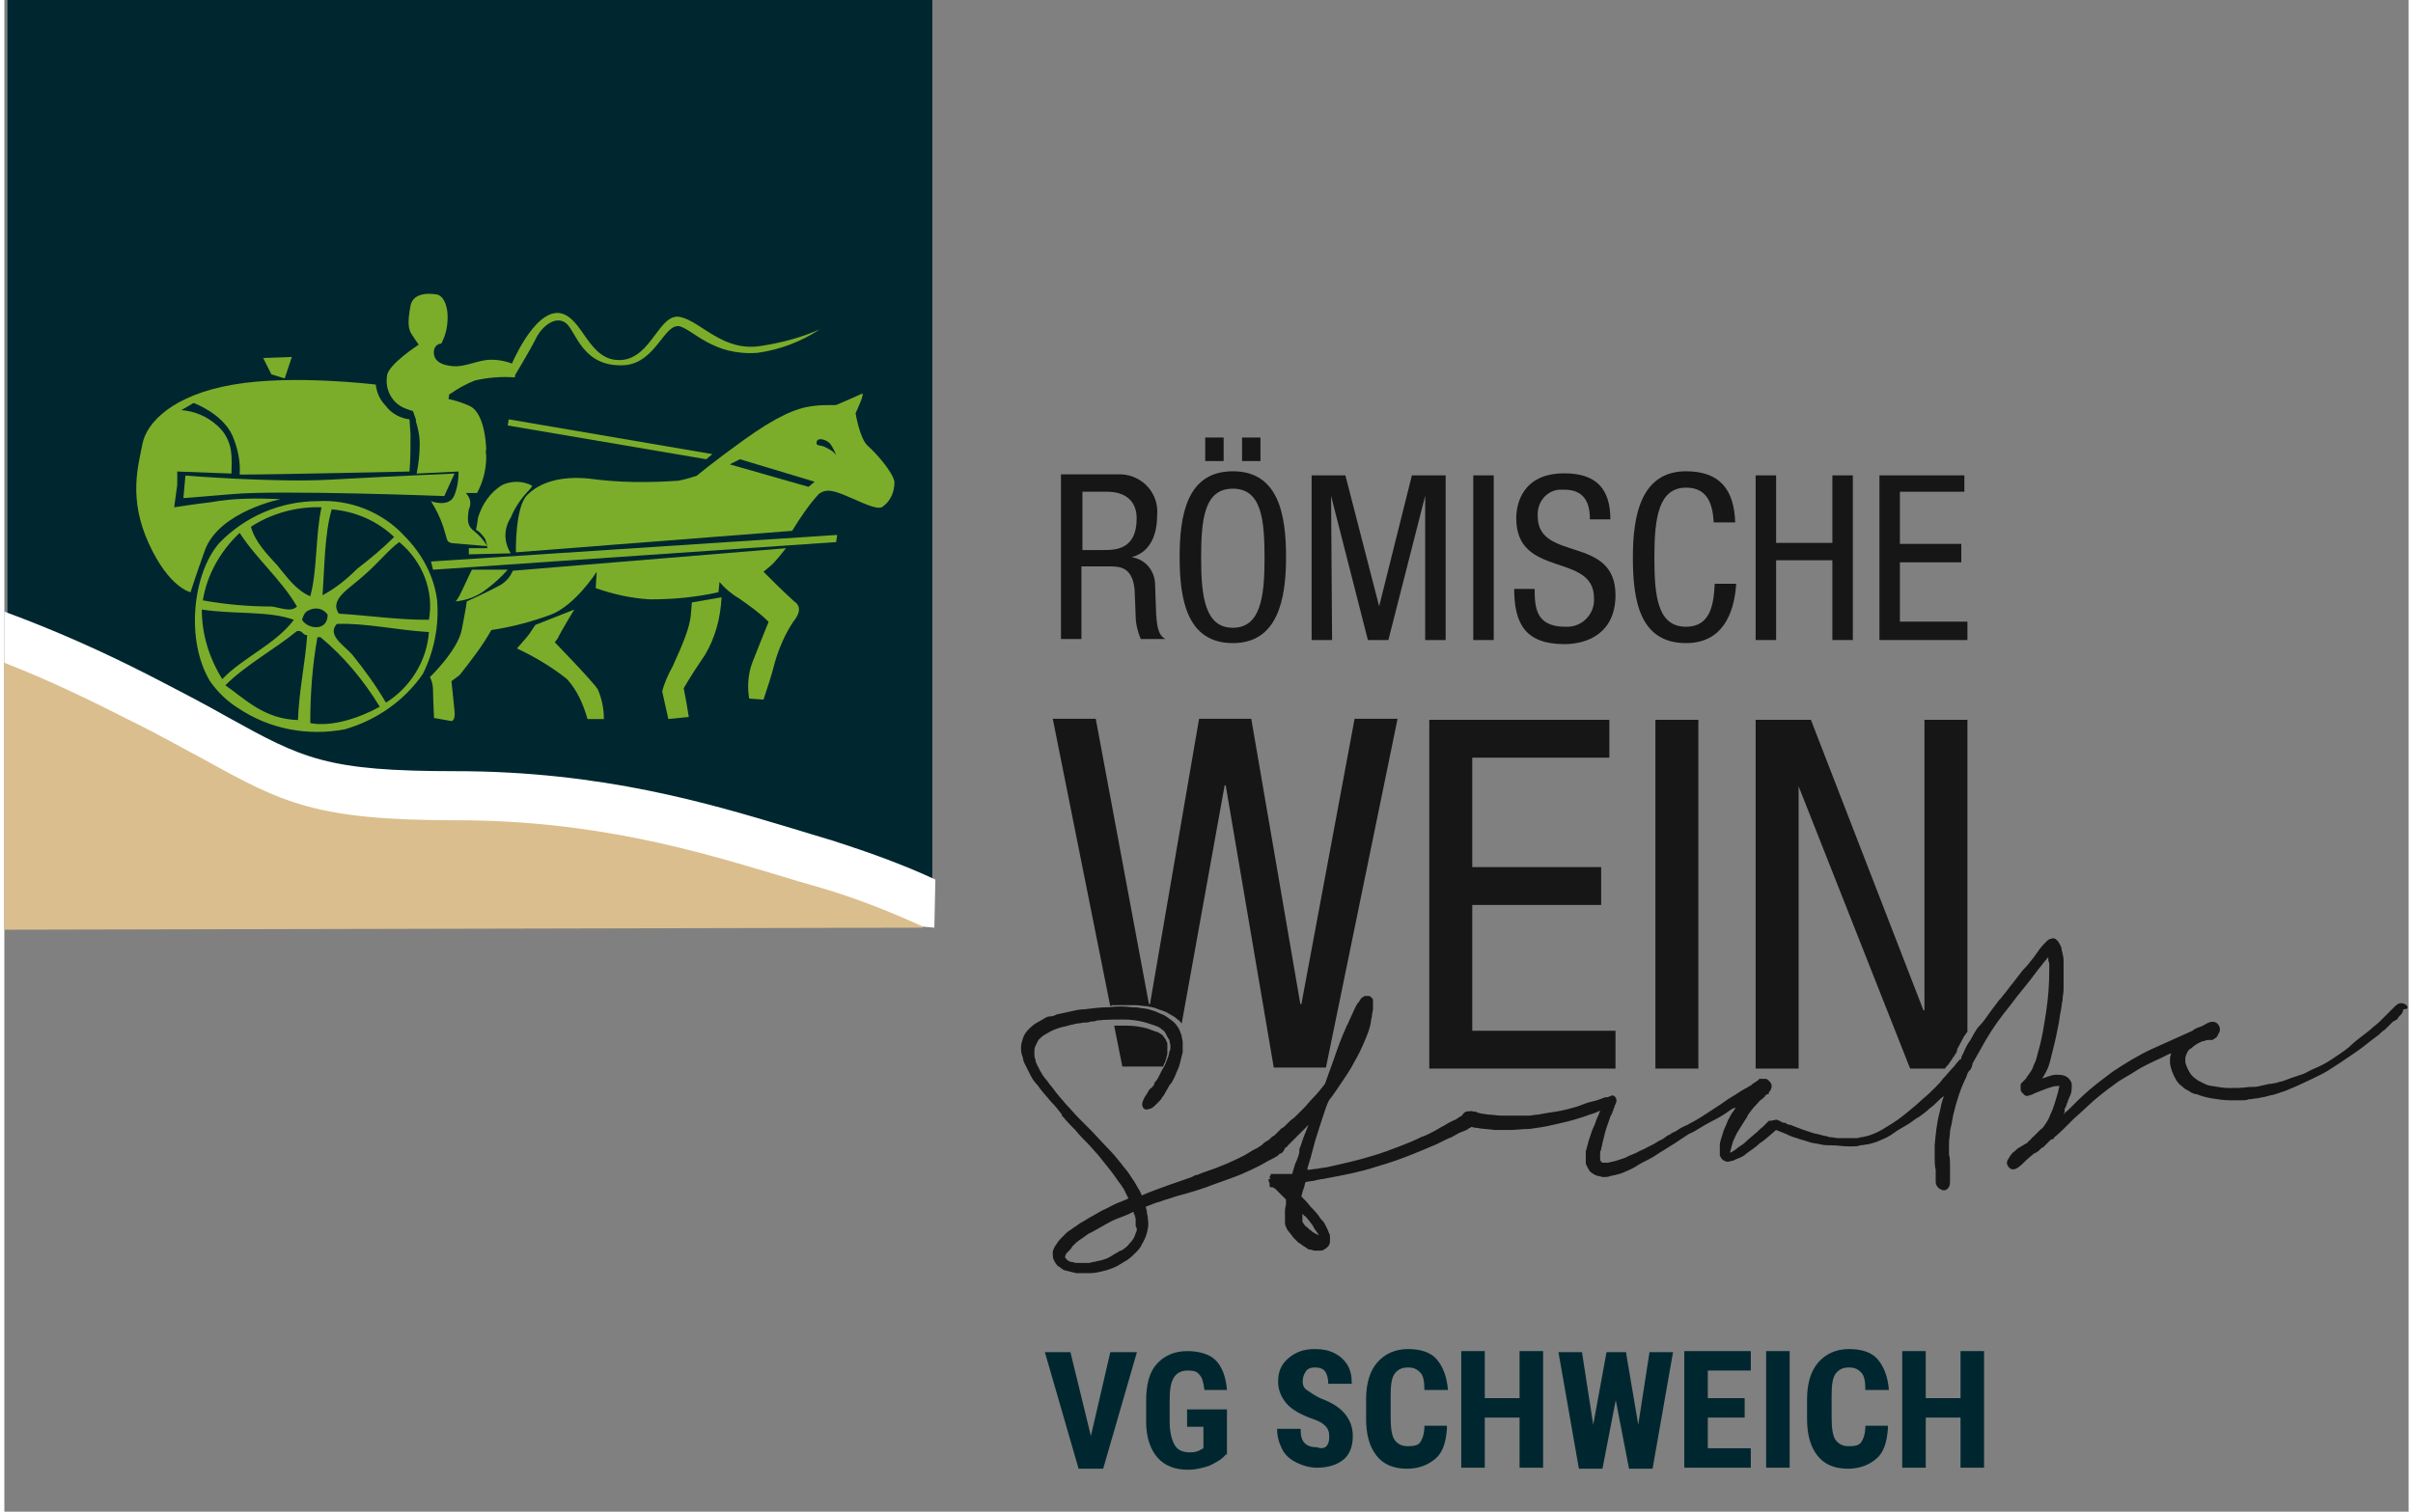 <?xml version="1.0" encoding="utf-8" standalone="no"?><!-- Generator: Adobe Illustrator 26.2.1, SVG Export Plug-In . SVG Version: 6.00 Build 0)  --><svg xmlns="http://www.w3.org/2000/svg" xmlns:xlink="http://www.w3.org/1999/xlink" height="94" id="Ebene_1" style="enable-background:new 0 0 235 147.8;" version="1.1" viewBox="0 0 235 147.8" width="150" x="0px" xml:space="preserve" y="0px">
<rect x="0" y="0" width="235" height="147.8" fill="#808080" stroke="none"/>
<style type="text/css">
	.st0{fill:#00272F;}
	.st1{fill:#DABE8D;}
	.st2{fill:#FFFFFF;}
	.st3{fill:none;}
	.st4{fill:#151615;}
	.st5{fill-rule:evenodd;clip-rule:evenodd;fill:#7CAD2A;}
	.st6{enable-background:new    ;}
</style>
<g>
	<path class="st0" d="M0.3,0v60l32.7,17.2L43.7,77l40.9,9h6.1V0H0.3z" id="Pfad_2017"/>
	<path class="st1" d="M0,90.9V64.6c0,0,12.5,3.6,16.7,5.9c4.2,2.3,12.5,6.3,17.6,6.9s25.9,2.7,29.4,3.1   c3.5,0.4,21.7,6.5,23.1,7.1s3,3.1,3,3.1L0,90.9z" id="Pfad_2018"/>
	<path class="st2" d="M90.9,90.7l0.1-4.7c-3.2-1.5-6.6-2.7-10-3.8c-1.3-0.4-2.7-0.8-4.3-1.3   c-7.7-2.3-18.2-5.5-32.6-5.5c-12.6,0-14.9-1.2-22.3-5.3c-2.1-1.2-4.6-2.5-7.7-4.1C9.6,63.7,4.9,61.6,0,59.8l0,5   c4.1,1.6,8.1,3.5,12,5.5c3.1,1.5,5.5,2.9,7.6,4c7.6,4.2,10.8,5.9,24.6,5.9c13.7,0,23.8,3.1,31.2,5.3c1.6,0.5,3,0.9,4.4,1.3   c3.4,1,6.7,2.3,10,3.8L90.9,90.7z" id="Pfad_2019"/>
	<rect class="st3" height="90.4" id="Rechteck_107" width="90.4" x="0.3"/>
	<g id="Gruppe_1" transform="translate(-229.425 -13.522)">
		<path class="st4" d="M334.8,68.9h2.7c1,0,2.2,0.1,2.4,2.3l0.1,2.5c0,0.8,0.2,1.6,0.5,2.3h2.4    c-0.5-0.3-0.8-0.7-0.9-2.5l-0.1-2.8c0-1.3-0.9-2.5-2.3-2.7v0c1.9-0.5,2.5-2.3,2.5-4.1c0.2-2.1-1.4-3.9-3.5-4c-0.2,0-0.4,0-0.7,0    h-5.2v16.1h2V68.9z M334.8,61.6h2.4c1.9,0,2.9,1,2.9,2.6c0,3.1-2.1,3.1-3.3,3.1h-2V61.6z" id="Pfad_2020"/>
		<rect class="st4" height="2.3" id="Rechteck_108" width="1.8" x="346.8" y="56.3"/>
		<rect class="st4" height="2.3" id="Rechteck_109" width="1.8" x="350.4" y="56.3"/>
		<path class="st4" d="M349.5,76.4c4.4,0,5.2-4.3,5.2-8.4s-0.7-8.4-5.2-8.4s-5.2,4.3-5.2,8.4    C344.3,72.1,345,76.4,349.5,76.4 M349.5,61.3c2.8,0,3.1,3,3.1,6.8s-0.4,6.8-3.1,6.8s-3.1-3-3.1-6.8    C346.4,64.3,346.7,61.3,349.5,61.3" id="Pfad_2021"/>
		<path class="st4" d="M359.1,62L359.1,62l3.6,14.1h2l3.6-14.1h0v14.1h2V60H367l-3.2,12.8h0L360.5,60h-3.3v16.1h2    L359.1,62z" id="Pfad_2022"/>
		<rect class="st4" height="16.1" id="Rechteck_110" width="2" x="373" y="60"/>
		<path class="st4" d="M382,74.8c-2.9,0-3-1.9-3-3.7h-2c0,3.4,1.1,5.4,4.9,5.4c2.3,0,5-1.1,5-4.8    c0-5.9-7.6-3.2-7.6-7.7c-0.1-1.3,0.8-2.5,2.1-2.6c0.2,0,0.4,0,0.5,0c1.9,0,2.5,1.2,2.5,2.9h2c0-3-1.4-4.5-4.5-4.5    c-4.1,0-4.7,3-4.7,4.4c0,5.9,7.6,3.3,7.6,7.8c0.1,1.5-1.1,2.8-2.6,2.8C382.1,74.8,382,74.8,382,74.8" id="Pfad_2023"/>
		<path class="st4" d="M393.8,76.4c3.5,0,4.7-2.8,4.9-5.8h-2.1c-0.1,2-0.4,4.2-2.8,4.2c-2.8,0-3.1-3-3.1-6.8    s0.4-6.8,3.1-6.8c2.1,0,2.6,1.6,2.7,3.4h2.1c-0.1-3.2-1.5-5-4.8-5c-4.4,0-5.2,4.3-5.2,8.4S389.2,76.4,393.8,76.4" id="Pfad_2024"/>
		<path class="st4" d="M402.6,68.3h5.5v7.8h2V60h-2v6.6h-5.5V60h-2v16.1h2V68.3z" id="Pfad_2025"/>
		<path class="st4" d="M421.3,74.3h-6.6v-5.8h6v-1.8h-6v-5.1h6.3V60h-8.3v16.1h8.6V74.3z" id="Pfad_2026"/>
		<rect class="st4" height="34.1" id="Rechteck_111" width="4.2" x="390.8" y="83.9"/>
		<path class="st4" d="M404.7,90.4h0.1l10.9,27.6h3.4c0.1-0.2,0.3-0.3,0.4-0.5c0.2-0.3,0.3-0.4,0.4-0.6l0.1-0.1    c0-0.1,0.1-0.1,0.1-0.2l0,0c0.1-0.1,0.2-0.3,0.2-0.5c0.2-0.4,0.5-0.9,0.7-1.3c0.1-0.1,0.2-0.3,0.3-0.4V83.9h-4.2v28.4h-0.1    L406,83.9h-5.4V118h4.2V90.4z" id="Pfad_2027"/>
		<path class="st4" d="M342.8,117.5c0.1-0.1,0.1-0.3,0.2-0.5c0-0.2,0.1-0.3,0.1-0.5c0-0.1,0-0.3,0-0.5    c0-0.2,0-0.3,0-0.5c-0.1-0.1-0.1-0.3-0.2-0.4c-0.1-0.1-0.2-0.3-0.3-0.4c-0.2-0.1-0.4-0.3-0.6-0.3c-0.3-0.1-0.5-0.2-0.8-0.3    c-0.7-0.2-1.4-0.3-2.1-0.3c-0.4,0-0.8,0-1.2,0l0.8,4h4C342.7,117.8,342.7,117.7,342.8,117.5" id="Pfad_2028"/>
		<path class="st4" d="M386.3,87.6v-3.7h-17.6V118h18.2v-3.7h-14V102h12.6v-3.7h-12.6V87.6H386.3z" id="Pfad_2029"/>
		<path class="st4" d="M337.7,111.8c0.8,0,1.5,0,2.3,0c0.4,0,0.7,0.1,1.1,0.1c0.4,0.1,0.7,0.1,1.1,0.3    c0.3,0.1,0.7,0.2,1,0.4c0.3,0.2,0.6,0.3,0.9,0.6c0.2,0.1,0.3,0.3,0.4,0.4l4.2-23.3h0.1l4.7,27.6h5.1l7-34.1h-4.2l-5.2,27.9h-0.1    l-4.8-27.9h-5.1l-4.8,27.9h-0.1l-5.2-27.9h-4.2l5.6,28C337.5,111.9,337.6,111.9,337.7,111.8" id="Pfad_2030"/>
		<path class="st4" d="M464.2,111.8c-0.1-0.1-0.3-0.2-0.5-0.2h0c-0.2,0-0.4,0.1-0.6,0.3c-0.1,0.1-0.2,0.2-0.4,0.4    c-0.2,0.2-0.5,0.5-0.9,0.9c-0.2,0.2-0.5,0.5-0.8,0.7c-0.3,0.3-0.7,0.6-1.1,0.9c-0.4,0.3-0.9,0.7-1.3,1.1c-0.5,0.4-1.1,0.8-1.7,1.2    s-1.2,0.7-1.7,0.9c-0.5,0.2-0.9,0.5-1.3,0.6c0,0,0,0,0,0c-0.3,0.1-0.6,0.2-0.9,0.3c-0.3,0.1-0.5,0.2-0.8,0.3    c-0.3,0.1-0.5,0.1-0.7,0.2c-0.2,0-0.4,0.1-0.7,0.1l-0.9,0.2c-0.3,0.1-0.7,0.1-1.1,0.1c-0.6,0.1-1.3,0.1-1.9,0.1    c-0.6,0-1.1-0.1-1.7-0.2c-0.2,0-0.5-0.1-0.7-0.2c-0.2-0.1-0.4-0.2-0.6-0.3c-0.3-0.2-0.6-0.4-0.8-0.7c-0.2-0.3-0.4-0.7-0.5-1.1    c0-0.1,0-0.3,0-0.4c0-0.2,0.1-0.4,0.2-0.6c0.1-0.2,0.2-0.3,0.4-0.4c0.2-0.2,0.5-0.4,0.7-0.5c0.2-0.1,0.4-0.2,0.5-0.2    c0,0,0.1,0,0.1,0c0.1-0.1,0.3-0.1,0.4-0.1c0.1,0,0.2,0,0.2,0l0.1,0c0.1,0,0.1,0,0.2-0.1l0,0c0.2-0.1,0.3-0.2,0.4-0.4    c0-0.1,0.1-0.2,0.1-0.2l0,0c0.2-0.4,0-0.8-0.3-1c-0.2-0.1-0.5-0.1-0.7,0c-0.3,0.1-0.5,0.3-0.8,0.4s-0.6,0.2-0.8,0.4    c-1.3,0.6-2.7,1.2-4,1.8c-1.3,0.6-2.6,1.4-3.8,2.2c-0.8,0.6-1.6,1.2-2.3,1.8c-0.7,0.6-1.4,1.3-2.1,2c-0.1,0.1-0.3,0.2-0.4,0.4    c0-0.1,0.1-0.2,0.1-0.3l0-0.1c0,0,0,0,0-0.1c0-0.1,0-0.1,0.1-0.2l0.1-0.3c0-0.1,0.1-0.2,0.1-0.2c0,0,0,0,0-0.1    c0.1-0.2,0.2-0.5,0.3-0.7c0.1-0.3,0.1-0.6,0.1-0.9c0-0.2-0.1-0.4-0.2-0.5c-0.1-0.2-0.3-0.3-0.5-0.4c-0.3-0.1-0.6-0.1-0.8-0.1    c-0.3,0-0.6,0.1-0.9,0.2c-0.2,0.1-0.4,0.1-0.5,0.2c0.1-0.2,0.3-0.5,0.4-0.7c0.2-0.4,0.3-0.7,0.4-1.1c0.1-0.4,0.2-0.8,0.3-1.2    c0.1-0.4,0.2-0.8,0.3-1.3l0.2-1c0.1-0.4,0.1-0.8,0.2-1.2c0.1-0.4,0.1-0.8,0.2-1.2c0-0.4,0.1-0.7,0.1-1l0-0.6c0-0.2,0-0.4,0-0.5    c0-0.3,0-0.5,0-0.8c0-0.3,0-0.5,0-0.8c0-0.3,0-0.5-0.1-0.8c0-0.2-0.1-0.3-0.1-0.5c0-0.2-0.1-0.3-0.2-0.5c-0.1-0.2-0.2-0.3-0.3-0.4    c-0.1-0.1-0.3-0.2-0.5-0.1c-0.1,0-0.3,0.1-0.4,0.2c-0.1,0.1-0.2,0.2-0.3,0.3c-0.4,0.4-0.7,0.9-1,1.3c-0.3,0.4-0.7,0.9-1.1,1.3    l-0.7,0.9c-0.2,0.3-0.5,0.6-0.7,0.9c-0.2,0.3-0.5,0.6-0.7,0.9c0,0-0.1,0.1-0.1,0.1l-0.1,0.1c-0.3,0.4-0.6,0.8-0.9,1.2    c-0.3,0.4-0.6,0.9-1,1.3s-0.6,0.9-0.9,1.4c-0.3,0.4-0.5,0.8-0.7,1.3c-0.1,0.2-0.2,0.3-0.2,0.5c0,0,0,0.1-0.1,0.1v0    c-0.1,0-0.1,0.1-0.2,0.2l-0.1,0.1c-0.1,0.1-0.2,0.3-0.5,0.6s-0.5,0.6-0.9,1c-0.2,0.3-0.5,0.6-0.8,0.9c-0.3,0.3-0.7,0.7-1.2,1.1    c-0.4,0.4-0.9,0.8-1.5,1.3c-0.6,0.5-1.3,1-2,1.4c-0.6,0.4-1.2,0.7-1.9,0.9c-0.2,0-0.3,0.1-0.5,0.1c-0.2,0-0.3,0.1-0.5,0.1l-0.3,0    c-0.1,0-0.2,0-0.3,0c-0.4,0-0.8,0-1.2,0c-0.3,0-0.6-0.1-0.9-0.1l-0.3-0.1c-0.2,0-0.4-0.1-0.5-0.1c-0.2-0.1-0.5-0.1-0.8-0.2    s-0.6-0.2-0.9-0.3c-0.3-0.1-0.8-0.3-1.3-0.5c0,0,0,0-0.1,0c-0.1,0-0.2-0.1-0.3-0.1c0,0,0,0,0,0c0-0.1-0.1-0.1-0.2-0.1l-0.1,0    c-0.1,0-0.1-0.1-0.2-0.1c-0.1,0-0.1-0.1-0.2-0.1l-0.2-0.1c0,0-0.1,0-0.1,0l-0.5,0.1l-0.1,0c0,0,0,0-0.1,0l0,0c0,0,0,0,0,0    l-0.2,0.2c-0.1,0.1-0.1,0.1-0.2,0.2c-0.1,0.1-0.1,0.1-0.2,0.2c0,0,0,0,0,0c-0.3,0.2-0.5,0.5-0.8,0.7c-0.2,0.2-0.5,0.4-0.8,0.7    s-0.5,0.4-0.8,0.6c-0.2,0.2-0.4,0.3-0.7,0.5c0,0-0.1,0-0.1,0c0.1-0.4,0.2-0.8,0.3-1.1c0.2-0.4,0.3-0.7,0.5-1    c0.2-0.3,0.3-0.5,0.5-0.8s0.3-0.5,0.4-0.6l0-0.1c0.3-0.4,0.5-0.7,0.8-1s0.4-0.5,0.6-0.6c0.1-0.1,0.3-0.2,0.3-0.3l0.1-0.1    c0.1-0.1,0.1-0.1,0.2-0.1c0,0,0.1,0,0.1-0.1c0,0,0,0,0-0.1l0,0c0,0,0,0,0,0c0,0,0,0,0,0c0.1-0.1,0.2-0.2,0.2-0.3    c0.1-0.2,0.1-0.5-0.1-0.7c0,0,0,0,0,0c0,0-0.1-0.1-0.1-0.1l0,0c0,0,0,0,0,0c0,0-0.1-0.1-0.1-0.1c-0.1-0.1-0.2-0.1-0.4-0.1    c0,0-0.1,0-0.1,0c-0.1,0-0.1,0-0.1,0c0,0-0.1,0-0.1,0c0,0-0.1,0-0.1,0l0,0c0,0-0.1,0-0.1,0.1l0,0l-0.3,0.2    c-0.1,0.1-0.2,0.1-0.3,0.2s-0.2,0.2-0.3,0.2l0,0c-0.1,0.1-0.3,0.2-0.5,0.3s-0.5,0.3-0.8,0.5s-0.7,0.4-1.1,0.7    c-0.4,0.3-0.9,0.6-1.5,1s-1.2,0.8-2,1.2c-0.1,0.1-0.2,0.1-0.4,0.2l-0.4,0.2c-0.3,0.2-0.6,0.4-0.9,0.5l-0.1,0.1    c-0.3,0.1-0.5,0.3-0.8,0.5c-0.1,0-0.1,0.1-0.2,0.1s-0.2,0.1-0.2,0.1c-0.2,0.1-0.3,0.2-0.5,0.3s-0.4,0.2-0.6,0.3    c-0.3,0.2-0.7,0.3-1,0.5c-0.4,0.2-0.8,0.3-1.1,0.5c-0.3,0.1-0.6,0.2-0.9,0.3c-0.3,0.1-0.5,0.1-0.8,0.2c-0.1,0-0.3,0-0.5,0    c-0.1,0-0.1,0-0.2-0.1c-0.1-0.1-0.1-0.2-0.1-0.3c0-0.1,0-0.1,0-0.2c0-0.1,0-0.2,0-0.2c0-0.2,0-0.3,0.1-0.5c0-0.2,0.1-0.3,0.1-0.5    c0.1-0.4,0.2-0.8,0.3-1.2c0.1-0.4,0.3-0.9,0.5-1.5l0,0c0-0.1,0.1-0.1,0.1-0.2s0.1-0.1,0.1-0.2c0,0,0,0,0,0c0-0.1,0.1-0.2,0.1-0.3    c0-0.1,0.1-0.2,0.1-0.2l0-0.1c0.1-0.2,0.2-0.4,0.2-0.6c0-0.2-0.1-0.3-0.2-0.4c-0.1-0.1-0.3-0.1-0.4,0c-0.1,0-0.2,0.1-0.3,0.1    c0,0,0,0-0.1,0c0,0-0.1,0-0.1,0l0,0c-0.3,0.1-0.7,0.3-1.2,0.4s-1,0.3-1.5,0.5c-0.7,0.2-1.4,0.4-2.1,0.5c-0.7,0.1-1.2,0.2-1.8,0.3    c-0.3,0-0.6,0.1-0.9,0.1c-0.3,0-0.5,0-0.8,0c-0.7,0-1.3,0-1.8,0c-0.5,0-0.9-0.1-1.2-0.1s-0.6-0.1-0.8-0.1l-0.4-0.1    c-0.1-0.1-0.2-0.1-0.3-0.1l0,0c0,0-0.1,0-0.1,0l0,0c-0.2-0.1-0.5,0-0.7,0c-0.2,0.1-0.3,0.2-0.4,0.4c-0.1,0-0.1,0.1-0.2,0.1    l-0.3,0.2c-0.1,0.1-0.2,0.1-0.4,0.2l-0.4,0.2c-0.2,0.1-0.3,0.2-0.5,0.3c-0.2,0.1-0.4,0.2-0.7,0.4c-0.4,0.2-0.9,0.5-1.5,0.7    c-0.6,0.3-1.3,0.6-2.1,0.9c-0.8,0.3-1.8,0.7-2.9,1c-1.3,0.4-2.7,0.7-4,1c-0.4,0.1-0.8,0.1-1.2,0.2c-0.3,0-0.6,0.1-0.9,0.1l0,0    c0,0,0,0,0-0.1c0,0,0-0.1,0-0.1c0.2-0.6,0.4-1.3,0.6-2.1s0.5-1.6,0.8-2.6c0,0,0,0,0,0c0.1-0.3,0.2-0.6,0.3-0.9    c0.1-0.3,0.2-0.6,0.4-1c0.4-0.5,0.8-1.1,1.2-1.7c0.4-0.6,0.9-1.3,1.3-2.1c0.3-0.5,0.6-1.1,0.9-1.8c0.3-0.7,0.6-1.4,0.7-2.1    c0-0.2,0.1-0.4,0.1-0.6c0-0.2,0.1-0.4,0.1-0.7c0,0,0-0.1,0-0.2s0-0.1,0-0.2c0,0,0-0.1,0-0.1c0,0,0-0.1,0-0.1c0,0,0,0,0-0.1    c0,0,0,0,0-0.1c0-0.1-0.1-0.2-0.1-0.2c-0.1-0.1-0.2-0.2-0.3-0.2c0,0-0.1,0-0.1,0l0,0c-0.1,0-0.1,0-0.2,0l-0.1,0c0,0,0,0,0,0    c-0.1,0-0.1,0.1-0.2,0.1l0,0c0,0,0,0,0,0l-0.1,0.1c0,0-0.1,0-0.1,0.1l-0.2,0.3c0,0.1-0.1,0.1-0.1,0.1c0,0,0,0,0,0    c-0.2,0.3-0.3,0.6-0.5,1c-0.2,0.4-0.3,0.7-0.5,1.1c0,0,0,0.1-0.1,0.1c0,0,0,0,0,0.1c0,0,0,0,0,0c-0.5,1.1-0.9,2.2-1.2,3.1    l-0.9,2.5c-0.4,0.5-0.7,0.9-1.1,1.3s-0.6,0.7-0.9,1c-0.4,0.4-0.7,0.7-1,1c-0.3,0.2-0.5,0.4-0.7,0.6c0,0,0,0,0,0c0,0,0,0-0.1,0.1    l-0.1,0.1c-0.1,0.1-0.2,0.2-0.3,0.2c-0.1,0.1-0.2,0.2-0.3,0.3c0,0,0,0,0,0c-0.1,0.1-0.3,0.3-0.4,0.4c-0.1,0.1-0.2,0.1-0.3,0.2    c-0.2,0.2-0.3,0.3-0.5,0.4s-0.3,0.2-0.5,0.4c-0.2,0.1-0.4,0.3-0.7,0.4c-0.3,0.2-0.7,0.4-1,0.6c-0.4,0.2-1,0.5-1.7,0.8    c-0.7,0.3-1.5,0.6-2.4,0.9c-0.2,0.1-0.3,0.1-0.5,0.2c-0.2,0-0.3,0.1-0.5,0.2c-0.6,0.2-1.4,0.5-2.3,0.8c-0.8,0.3-1.7,0.6-2.6,1    c-0.1-0.2-0.2-0.5-0.3-0.6c-0.1-0.2-0.3-0.5-0.4-0.7c-0.2-0.3-0.4-0.6-0.6-0.9c-0.2-0.3-0.5-0.6-0.7-0.9c-0.4-0.5-0.9-1.1-1.4-1.6    s-1.1-1.2-1.8-1.9c-0.2-0.2-0.4-0.4-0.7-0.7c0,0-0.1-0.1-0.2-0.2l-0.1-0.1c-0.4-0.4-0.8-0.9-1.2-1.3c-0.4-0.5-0.9-1-1.3-1.6    c-0.3-0.3-0.5-0.7-0.8-1c-0.3-0.4-0.5-0.8-0.7-1.2c0,0,0,0,0,0c-0.1-0.2-0.2-0.4-0.2-0.6c-0.1-0.2-0.1-0.4-0.1-0.7    c0-0.2,0-0.4,0.1-0.6c0.1-0.2,0.2-0.4,0.3-0.6c0.2-0.2,0.4-0.4,0.6-0.5c0.2-0.1,0.5-0.3,0.7-0.4c0.2-0.1,0.5-0.2,0.8-0.3    c0.3-0.1,0.5-0.1,0.8-0.2s0.5-0.1,0.8-0.2c0.3,0,0.6-0.1,0.8-0.1c0.2,0,0.4,0,0.6-0.1c0.2,0,0.4,0,0.6-0.1    c0.9-0.1,1.8-0.1,2.6-0.1c0.7,0,1.5,0.1,2.2,0.3c0.3,0.1,0.6,0.2,0.9,0.3c0.3,0.1,0.5,0.2,0.7,0.4c0.2,0.1,0.3,0.3,0.4,0.5    c0.1,0.2,0.2,0.4,0.3,0.5c0,0.2,0.1,0.4,0.1,0.6c0,0.2,0,0.4-0.1,0.5c0,0.2-0.1,0.4-0.1,0.5c-0.1,0.2-0.1,0.3-0.2,0.5    c-0.1,0.3-0.2,0.5-0.4,0.8c-0.1,0.2-0.2,0.4-0.3,0.6c0,0,0,0,0,0c-0.1,0.2-0.2,0.4-0.3,0.5s-0.2,0.2-0.2,0.4l-0.1,0.1    c-0.1,0.1-0.1,0.2-0.2,0.2c-0.1,0.1-0.1,0.1-0.2,0.2l-0.1,0.2c0,0,0,0,0,0c-0.2,0.3-0.4,0.6-0.5,0.9c-0.1,0.2-0.1,0.5,0.1,0.7    c0.1,0.1,0.2,0.1,0.3,0.1h0c0.1,0,0.3-0.1,0.4-0.1c0.2-0.1,0.3-0.2,0.4-0.3c0.1-0.1,0.3-0.3,0.4-0.4c0,0,0,0,0,0    c0.1-0.1,0.2-0.2,0.3-0.4c0.2-0.2,0.3-0.5,0.5-0.8c0.1-0.2,0.2-0.4,0.4-0.6c0.1-0.2,0.3-0.5,0.4-0.8c0.1-0.3,0.3-0.6,0.4-1    c0.1-0.4,0.2-0.8,0.3-1.2c0-0.2,0-0.3,0-0.5c0-0.2,0-0.4,0-0.5c0-0.2-0.1-0.4-0.1-0.6c-0.1-0.3-0.2-0.6-0.4-0.9    c-0.2-0.3-0.4-0.5-0.7-0.7c-0.3-0.2-0.5-0.4-0.8-0.5c-0.3-0.1-0.6-0.3-1-0.4c-0.3-0.1-0.7-0.2-1-0.2c-0.4-0.1-0.7-0.1-1-0.1    c-0.7-0.1-1.5-0.1-2.2,0c-0.8,0-1.6,0.1-2.4,0.2c-0.4,0-0.9,0.1-1.3,0.2c-0.5,0.1-0.9,0.2-1.4,0.3c-0.2,0.1-0.4,0.2-0.7,0.2    s-0.5,0.2-0.7,0.3c-0.2,0.1-0.5,0.3-0.7,0.4c-0.3,0.2-0.5,0.4-0.7,0.6c-0.2,0.2-0.4,0.5-0.5,0.8c-0.1,0.3-0.2,0.6-0.2,0.9    c0,0.3,0,0.5,0.1,0.8c0.1,0.2,0.1,0.5,0.2,0.7c0.2,0.4,0.4,0.8,0.6,1.2c0.2,0.4,0.4,0.7,0.7,1c0.4,0.6,0.9,1.1,1.3,1.6    c0.4,0.4,0.8,0.9,1.1,1.3c0,0,0,0,0,0.1c0,0,0,0.1,0.1,0.1c0.4,0.5,0.8,0.9,1.2,1.3c0.4,0.5,0.8,0.9,1.2,1.3    c0.4,0.4,0.7,0.8,1,1.1c0.4,0.5,0.8,1,1.2,1.5c0.4,0.5,0.7,1,1.1,1.5c0.1,0.2,0.3,0.4,0.4,0.7c0.1,0.2,0.2,0.4,0.3,0.6l-0.7,0.3    c-0.6,0.2-1.1,0.5-1.5,0.7c-0.5,0.2-0.9,0.5-1.3,0.7c0,0,0,0,0,0c-0.4,0.2-0.8,0.5-1.2,0.7c-0.4,0.3-0.9,0.6-1.3,0.9    c-0.2,0.2-0.4,0.4-0.6,0.6c-0.2,0.2-0.4,0.5-0.6,0.8c-0.1,0.2-0.2,0.4-0.2,0.6c0,0.2,0,0.5,0.1,0.7c0.1,0.2,0.2,0.4,0.4,0.6    c0.2,0.1,0.4,0.3,0.6,0.4c0.4,0.1,0.8,0.2,1.2,0.3c0.2,0,0.4,0,0.6,0c0.2,0,0.5,0,0.7,0c0.5,0,0.9-0.1,1.3-0.2    c0.5-0.1,1-0.3,1.4-0.5c0.3-0.2,0.7-0.4,1-0.6c0.3-0.2,0.6-0.5,0.8-0.7c0.2-0.2,0.5-0.5,0.6-0.8c0.2-0.3,0.3-0.6,0.4-0.8    c0.2-0.6,0.3-1.1,0.2-1.7c0-0.3-0.1-0.5-0.1-0.7c0-0.2-0.1-0.3-0.1-0.5c0.5-0.2,1-0.4,1.4-0.5c0.5-0.2,1-0.3,1.5-0.5    c0.4-0.1,0.7-0.2,1.1-0.3c0.3-0.1,0.7-0.2,1-0.3l0.9-0.3c0.3-0.1,0.5-0.2,0.8-0.3c0,0,0,0,0,0c1.1-0.4,2-0.7,2.7-1    c0.7-0.3,1.3-0.6,1.7-0.8c0.4-0.2,0.7-0.4,0.9-0.5c0.2-0.1,0.4-0.2,0.6-0.3l0.1-0.1c0,0,0,0,0,0l0.1,0c0.1-0.1,0.1-0.1,0.2-0.2    c0,0,0.1-0.1,0.2-0.1c0.2-0.1,0.3-0.3,0.4-0.5c0,0,0-0.1,0.1-0.1l0,0c0.1,0,0.1-0.1,0.2-0.2c0,0,0.1-0.1,0.1-0.1    c0,0,0.1-0.1,0.1-0.1l0.1-0.1l0.2-0.2c0.1-0.1,0.2-0.2,0.3-0.3l0.1-0.1c0.2-0.2,0.4-0.4,0.7-0.7l0,0c0.1-0.1,0.3-0.3,0.4-0.4    l-0.4,1c-0.2,0.5-0.3,0.9-0.5,1.4l0,0c0,0,0,0.1,0,0.2l0,0.1c-0.1,0.4-0.2,0.7-0.4,1.1c-0.1,0.3-0.2,0.7-0.3,1c-0.4,0-0.8,0-1,0    l-0.6,0c-0.1,0-0.2,0-0.3,0s-0.1,0-0.1,0c-0.1,0-0.1,0-0.1,0.1c0,0.1-0.1,0.1-0.1,0.2l0,0.1l0.1,0.1l-0.2,0c0,0,0,0,0,0.1    c0,0,0,0.1,0,0.1l0.1,0.2c0,0,0,0,0,0.1l0,0.2c0,0,0,0.1,0.1,0.1c0,0,0.1,0,0.1,0l0.1,0c0,0,0,0,0,0l0,0c0,0,0.1,0.1,0.2,0.1    c0,0,0,0,0,0l0,0c0.1,0.1,0.1,0.1,0.2,0.2l0.2,0.2l0.1,0.1c0,0,0.1,0.1,0.1,0.1c0.1,0.1,0.2,0.2,0.3,0.3c0.1,0.1,0.1,0.1,0.2,0.2    c0,0.1,0,0.1,0,0.2c0,0.1,0,0.1,0,0.2v0c0,0,0,0,0,0c0,0.2-0.1,0.4-0.1,0.7c0,0.2,0,0.5,0,0.7c0,0.1,0,0.3,0,0.5    c0,0.2,0.1,0.4,0.2,0.6c0.2,0.3,0.4,0.5,0.6,0.8c0.2,0.2,0.3,0.3,0.5,0.5c0.2,0.1,0.4,0.3,0.6,0.4l0.3,0.2    c0.1,0.1,0.2,0.1,0.3,0.1c0.1,0,0.3,0.1,0.4,0.1c0.1,0,0.3,0,0.4,0h0.1c0.1,0,0.3,0,0.4-0.1c0.2-0.1,0.3-0.2,0.4-0.3    c0.1-0.1,0.2-0.3,0.2-0.5c0-0.1,0-0.2,0-0.4c0-0.2,0-0.3-0.1-0.4c0-0.1-0.1-0.2-0.1-0.3c-0.1-0.2-0.2-0.4-0.3-0.6    c-0.1-0.2-0.2-0.3-0.4-0.5c-0.3-0.5-0.7-0.9-1-1.2c-0.3-0.4-0.6-0.7-0.9-1c0.1-0.3,0.1-0.5,0.2-0.7c0.1-0.2,0.1-0.4,0.2-0.7    c0.4-0.1,0.8-0.1,1.1-0.2c0.4-0.1,0.7-0.1,1.1-0.2c1.6-0.3,3.2-0.6,4.7-1.1c1.4-0.4,2.5-0.8,3.5-1.2s1.7-0.7,2.4-1l0.2-0.1    c0.6-0.3,1-0.5,1.3-0.6c0.3-0.2,0.6-0.3,0.7-0.4l0.5-0.2c0.2-0.1,0.3-0.1,0.4-0.2c0.1-0.1,0.2-0.1,0.2-0.1c0,0,0.1-0.1,0.1-0.1    l0,0c0.1,0,0.3,0.1,0.6,0.1c0.4,0.1,1,0.1,1.7,0.2c0.4,0,0.9,0,1.5,0s1.2-0.1,1.9-0.1c0.7-0.1,1.5-0.2,2.3-0.4    c0.9-0.2,1.8-0.4,2.7-0.7c0.4-0.1,0.8-0.3,1.2-0.4c0.3-0.1,0.5-0.2,0.7-0.3c-0.1,0.4-0.3,0.7-0.4,1c-0.1,0.4-0.3,0.7-0.4,1    c-0.1,0.3-0.2,0.6-0.3,0.9c-0.1,0.4-0.2,0.7-0.3,1.1l0,0.2c0,0.1,0,0.1,0,0.2c0,0,0,0.2,0,0.3c0,0.1,0,0.3,0,0.4    c0,0.2,0.1,0.3,0.2,0.5c0,0,0,0,0,0c0.1,0.2,0.2,0.4,0.4,0.5c0.1,0.1,0.2,0.1,0.3,0.2c0.1,0,0.2,0.1,0.3,0.1    c0.2,0,0.3,0.1,0.5,0.1h0.1c0.2,0,0.4,0,0.6-0.1c0.5-0.1,1-0.2,1.4-0.4c0.5-0.2,0.9-0.4,1.2-0.6s0.7-0.4,1.1-0.6s0.7-0.4,1-0.6    c0.3-0.2,0.5-0.3,0.8-0.5s0.5-0.3,0.8-0.5c0.3-0.2,0.6-0.4,0.9-0.6s0.6-0.4,0.9-0.5c0.8-0.5,1.5-0.9,2.1-1.2s1.2-0.7,1.6-1    l0.4-0.2l0,0.1c0,0,0,0,0,0c-0.1,0.2-0.3,0.4-0.4,0.6c-0.1,0.2-0.3,0.5-0.4,0.8c-0.1,0.3-0.3,0.6-0.4,1c-0.1,0.4-0.3,0.8-0.3,1.2    c0,0.1,0,0.2,0,0.3c0,0.1,0,0.1,0,0.2v0c0,0.1,0,0.1,0,0.2c0,0.1,0,0.2,0,0.3c0.1,0.2,0.2,0.4,0.4,0.5h0c0.1,0,0.1,0,0.2,0.1    c0.1,0,0.1,0,0.2,0c0.2,0,0.3-0.1,0.5-0.1c0.2-0.1,0.4-0.2,0.7-0.3c0.2-0.1,0.4-0.2,0.6-0.4c0.4-0.3,0.9-0.6,1.3-1    c0.5-0.3,1-0.8,1.6-1.3l1,0.4c0.2,0.1,0.4,0.2,0.7,0.3s0.4,0.1,0.6,0.2c0.4,0.1,0.7,0.2,1,0.3c0.3,0.1,0.6,0.1,1,0.2    s0.7,0.1,1.2,0.1c0.5,0,1,0.1,1.5,0.1c0.2,0,0.4,0,0.6,0s0.4,0,0.6-0.1c0.3,0,0.6-0.1,0.8-0.1c0.4-0.1,0.8-0.2,1.2-0.4    c0.5-0.2,0.9-0.4,1.3-0.7c0.4-0.3,0.8-0.5,1.3-0.8s0.8-0.6,1.2-0.8c0.4-0.3,0.7-0.5,1-0.8c0.3-0.2,0.6-0.5,0.8-0.7    c0.2-0.2,0.4-0.4,0.6-0.5c-0.2,0.5-0.3,1-0.4,1.5c-0.3,1.1-0.4,2.2-0.5,3.3c0,0.4,0,0.8,0,1.2c0,0.4,0,0.8,0.1,1.2    c0,0.2,0,0.4,0,0.6c0,0.2,0,0.4,0,0.6c0,0.2,0.1,0.4,0.3,0.6c0.2,0.1,0.3,0.2,0.5,0.2c0.2,0,0.3-0.1,0.4-0.2    c0.1-0.1,0.2-0.3,0.2-0.6v0c0-0.3,0-0.6,0-0.8c0-0.2,0-0.5,0-0.7c0-0.5,0-0.9-0.1-1.2c0-0.4,0-0.7,0-1.1c0-0.4,0.1-0.8,0.1-1.2    c0.1-0.4,0.2-0.9,0.3-1.5c0.3-1.3,0.7-2.6,1.3-3.8c0-0.1,0.1-0.2,0.1-0.3c0-0.1,0.1-0.1,0.1-0.2l0.1-0.1c0,0,0.1-0.1,0.1-0.1    c0.1-0.2,0.2-0.4,0.2-0.6c0.5-0.9,0.9-1.6,1.3-2.3c0.7-1.2,1.5-2.3,2.4-3.4c0.8-1.1,1.7-2.1,2.5-3.2c0.2-0.3,0.5-0.6,0.7-0.9    l0.5-0.6c0,0.2,0,0.4,0.1,0.6c0,0.3,0,0.5,0,0.7c0,1.3-0.1,2.7-0.3,4c-0.2,1.3-0.4,2.7-0.8,4c-0.1,0.4-0.2,0.9-0.4,1.2    c-0.1,0.4-0.3,0.7-0.6,1.1c-0.1,0.1-0.1,0.2-0.2,0.3l-0.2,0.2c-0.1,0.1-0.1,0.1-0.2,0.2c-0.1,0.1-0.1,0.2-0.1,0.2    c0,0.1,0,0.2,0,0.3c0,0.1,0,0.3,0.1,0.4c0.1,0.1,0.2,0.2,0.3,0.3c0.1,0.1,0.3,0.1,0.5,0c0.1,0,0.3-0.1,0.5-0.2l0.5-0.2    c0.3-0.1,0.5-0.2,0.8-0.3c0.3-0.1,0.6-0.2,0.9-0.2c0,0,0.1,0,0.1,0c0,0,0,0,0.1,0c-0.1,0.3-0.1,0.5-0.2,0.8    c-0.1,0.3-0.2,0.7-0.3,1s-0.2,0.6-0.4,1c-0.1,0.3-0.2,0.5-0.4,0.8c-0.2,0.3-0.3,0.5-0.6,0.7c-0.2,0.2-0.5,0.5-0.7,0.7    c0,0-0.1,0-0.1,0.1l0,0c0,0-0.1,0.1-0.1,0.1c0,0-0.1,0.1-0.1,0.1c0,0-0.1,0.1-0.1,0.1c0,0-0.1,0-0.1,0.1c0,0-0.1,0.1-0.1,0.1    c0,0-0.1,0-0.2,0.1c-0.2,0.1-0.3,0.2-0.5,0.3c-0.2,0.1-0.3,0.2-0.5,0.4c-0.2,0.1-0.3,0.3-0.4,0.4c-0.1,0.2-0.2,0.3-0.3,0.5    c-0.1,0.3,0,0.5,0.2,0.7c0.2,0.2,0.5,0.2,0.8,0c0.3-0.2,0.5-0.4,0.8-0.7s0.6-0.5,0.8-0.7c0.1,0,0.2-0.1,0.2-0.1    c0.1,0,0.1-0.1,0.2-0.1l0.1-0.1c0,0,0.1-0.1,0.1-0.1c0.1-0.1,0.2-0.2,0.3-0.2c0.1-0.1,0.2-0.2,0.3-0.3l0.3-0.3    c0.1-0.1,0.2-0.2,0.3-0.2s0.2-0.1,0.2-0.2l0,0c0.4-0.3,0.7-0.6,1-0.9c0.3-0.3,0.6-0.6,0.9-0.9c0.7-0.6,1.4-1.3,2.1-1.9    c0.7-0.6,1.5-1.2,2.2-1.7c0.6-0.4,1.2-0.7,1.8-1.1s1.3-0.7,1.9-1c0.5-0.2,1-0.5,1.5-0.7c0,0.2-0.1,0.3-0.1,0.5c0,0.2,0,0.3,0,0.5    c0.1,0.6,0.3,1.1,0.6,1.6c0,0,0,0,0,0c0.1,0.2,0.3,0.4,0.4,0.5c0.2,0.1,0.3,0.3,0.5,0.4c0.2,0.1,0.4,0.2,0.5,0.3    c0.2,0.1,0.4,0.2,0.6,0.2c0.5,0.2,0.9,0.3,1.4,0.4c0.6,0.1,1.3,0.2,1.9,0.2c0.3,0,0.7,0,1,0s0.6,0,0.8-0.1c0.3,0,0.6-0.1,0.9-0.1    c0.3-0.1,0.6-0.1,0.9-0.2c0.3-0.1,0.5-0.1,0.8-0.2c0.3-0.1,0.6-0.2,0.9-0.3s0.7-0.3,1.2-0.5c0.4-0.2,0.9-0.4,1.5-0.7    c0.6-0.3,1.3-0.6,2-1.1c0.8-0.5,1.5-1,2.1-1.4s1.1-0.8,1.6-1.2l0.8-0.6c0.2-0.2,0.4-0.4,0.6-0.5c0.1-0.1,0.2-0.2,0.2-0.2    s0.1-0.1,0.2-0.2c0.1-0.1,0.2-0.2,0.3-0.3l0.1-0.1l0.2-0.1c0.2-0.1,0.3-0.2,0.3-0.3c0.1-0.1,0.1-0.1,0.2-0.2    c0.2-0.2,0.3-0.4,0.3-0.6C464.4,112.2,464.4,112,464.2,111.8 M340,134.1c-0.1,0.4-0.3,0.7-0.6,1c-0.2,0.3-0.5,0.5-0.8,0.7    c0,0,0,0-0.1,0c-0.3,0.2-0.7,0.4-1,0.6c-0.3,0.2-0.7,0.3-1.1,0.4h0c-0.2,0-0.3,0.1-0.5,0.1c-0.1,0-0.3,0.1-0.5,0.1    c-0.2,0-0.4,0-0.6,0h-0.1c-0.2,0-0.4,0-0.5,0c-0.2,0-0.3-0.1-0.5-0.1c-0.1,0-0.3-0.1-0.4-0.2c-0.1-0.1-0.2-0.2-0.2-0.3    c0-0.1,0.1-0.2,0.1-0.3c0.1-0.1,0.2-0.2,0.3-0.3c0.1-0.1,0.2-0.2,0.3-0.4l0.3-0.3c0.2-0.2,0.5-0.4,0.8-0.6    c0.3-0.2,0.5-0.4,0.8-0.5c0.5-0.3,1.1-0.6,1.6-0.9c0.5-0.3,1.1-0.5,1.6-0.7l0.5-0.2c0.1-0.1,0.2-0.1,0.4-0.2c0,0.1,0,0.2,0.1,0.3    c0,0.1,0.1,0.3,0.1,0.4c0,0.2,0,0.5,0,0.7C340.2,133.7,340.1,133.9,340,134.1 M356.9,132.8C356.9,132.8,356.9,132.8,356.9,132.8    l0.3,0.4c0.1,0.1,0.2,0.3,0.3,0.5l0,0c0,0,0,0,0,0c0,0,0,0,0,0v0c0.1,0.1,0.2,0.3,0.3,0.4c0,0.1,0.1,0.1,0.1,0.2    c-0.1,0-0.1-0.1-0.2-0.1c-0.2-0.1-0.4-0.2-0.6-0.4c-0.2-0.1-0.3-0.3-0.5-0.4c-0.1-0.1-0.2-0.3-0.3-0.4c0,0,0-0.1,0-0.1    c0-0.1,0-0.1,0-0.2c0-0.1,0-0.3,0-0.4c0,0,0-0.1,0-0.1c0.1,0.1,0.1,0.1,0.2,0.2C356.6,132.4,356.7,132.6,356.9,132.8" id="Pfad_2031"/>
	</g>
	<path class="st5" d="M76.4,53.6c-0.5,0.6-1,1.3-1.6,1.8l-0.6,0.5c1,1,2,2,3,2.9c0.9,0.6,0.3,1.5-0.1,2   c-0.8,1.2-1.4,2.6-1.8,4c-0.3,1.2-0.7,2.4-1.1,3.6l-1.4-0.1c-0.2-1.2-0.1-2.4,0.3-3.5c0.7-1.8,1.6-4,1.6-4   c-0.9-0.9-1.9-1.6-2.9-2.3c-0.7-0.4-1.4-1-1.9-1.6l-0.1,1c-2.2,0.5-4.4,0.7-6.7,0.7c-1.8-0.1-3.6-0.5-5.3-1.1l0.1-1.6   c0,0-2.1,3.3-4.5,4.2c-1.9,0.7-3.8,1.2-5.8,1.5c-0.9,1.6-2,3-3.1,4.4l-0.8,0.6c0,0,0.2,1.9,0.3,2.9c0.1,1-0.3,1-0.3,1L42,70.2   c0,0-0.1-2.1-0.1-2.7c0-0.5-0.1-0.9-0.3-1.3c0,0,2.7-2.6,3.1-4.6s0.5-2.8,0.5-2.8s2-0.9,3.1-1.5c0.6-0.3,1.1-0.8,1.4-1.5L76.4,53.6   z" id="Pfad_2047"/>
	<path class="st5" d="M70.1,58.4c-0.1,2-0.6,3.9-1.6,5.6c-1.5,2.2-2.1,3.3-2.1,3.3s0.3,1.5,0.4,2.2l0.1,0.6l-2,0.2   l-0.6-2.7c0.2-0.8,0.6-1.7,1-2.4c1.1-2.4,1.7-3.9,1.8-5.1l0.1-1.2L70.1,58.4z" id="Pfad_2048"/>
	<path class="st5" d="M55.7,59.6c0,0-1.4,2.3-1.6,2.8l-0.3,0.4c0,0,3.7,3.8,4.2,4.6c0.4,0.9,0.6,1.9,0.6,2.9H57   c-0.4-1.4-1-2.8-2-3.9c-1.5-1.2-3.2-2.2-4.9-3c0,0,0.9-1,1.2-1.4c0.2-0.3,0.4-0.6,0.6-0.9L55.7,59.6z" id="Pfad_2049"/>
	<path class="st5" d="M41.7,54.9l39.7-2.6L81.3,53l-39.4,2.7L41.7,54.9z" id="Pfad_2050"/>
	<path class="st5" d="M49.3,41l19.9,3.4l-0.6,0.5l-19.4-3.3L49.3,41z" id="Pfad_2051"/>
	<path class="st5" d="M87,47.1c-0.2-1-1.8-2.8-2.6-3.5s-1.2-3.2-1.2-3.2s1-2.1,0.6-1.9s-2.5,1.1-2.5,1.1   c-0.8,0-1.6,0-2.3,0.1c-1.6,0.2-3.5,1-6.7,3.3s-4.6,3.5-4.6,3.5s-0.8,0.3-1.8,0.5c-2.9,0.2-5.8,0.2-8.7-0.2   c-2.9-0.3-4.9,0.4-6.1,1.6S50,54,50,54L77,51.9c0.8-1.3,1.6-2.5,2.6-3.6c0.8-0.6,1.6-0.3,3.2,0.4s2.7,1.2,3.1,0.8   C86.7,48.9,87,48,87,47.1 M78.6,47.6l-7.7-2.2l1-0.5l7.3,2.2L78.6,47.6z M80.4,43.8c-0.7-0.4-1.1-0.1-1-0.6s1.1-0.2,1.4,0.3   c0.2,0.3,0.4,0.7,0.5,1C81.1,44.2,80.8,44,80.4,43.8" id="Pfad_2052"/>
	<path class="st5" d="M42.3,28.8c0,0-2.3-0.5-2.6,1.1c-0.3,1.6-0.2,2.1,0,2.6c0.3,0.5,0.8,1.2,0.8,1.2   s-3.1,2-3.1,3.1c-0.2,1.3,0.5,2.6,1.7,3.1c1.6,0.7,3.8,0.6,4.9,1.1c0.8,0.4,1.4,1,2,1.6l1.1,1.5c0,0,0-3.6-1.6-4.4   c-1.1-0.5-2.3-0.8-3.5-0.9c-0.8-0.2-1.6,0.2-1.8-1c-0.1-0.8,0.1-1.6,0.7-2.2c0,0-0.7,2.1,0,2.7s2.7,0.2,2.7,0.2   c0.7-0.5,1.6-1,2.4-1.3c1.3-0.3,2.6-0.4,3.9-0.3l0.1-1.2c-0.9-0.4-1.9-0.6-2.9-0.5c-1.3,0.2-2.2,0.7-3.3,0.6   c-1.1-0.1-1.7-0.5-1.8-1.1c-0.1-0.5,0.1-1,0.6-1.1c0,0,0.1,0,0.1,0c0.5-0.9,0.7-2,0.6-3.1C43.1,28.9,42.3,28.8,42.3,28.8" id="Pfad_2053"/>
	<path class="st5" d="M49.5,35.8c0,0,2.2-5.4,4.7-5.2c2.4,0.3,2.8,4.8,6.1,4.6c3-0.2,3.7-4.7,5.8-4.2   c2.1,0.5,4.2,3.5,8,2.8c1.9-0.3,3.8-0.8,5.6-1.6c-1.8,1.2-3.9,2-6.1,2.3c-4.3,0.3-6.2-2.2-7.6-2.6c-1.5-0.3-2.3,3.5-5.3,3.8   c-4.2,0.3-4.8-3.3-5.8-4.1c-1-0.8-2.4,0.3-3,1.6c-0.6,1.2-2,3.5-2,3.5L49.5,35.8z" id="Pfad_2054"/>
	<path class="st5" d="M40.2,41.1l3.2-0.7c2.1,0.3,3.6,2.1,3.7,4.2c0,1.3-0.3,2.5-0.9,3.6h-1.1c0.4,0.4,0.6,1,0.3,1.6   C45.2,51,45.3,51.5,46,52c0.5,0.4,0.9,0.9,1.2,1.4c-1.2-0.1-2.3-0.2-3.5-0.3c-0.5-0.2-0.3,0-0.8-1.6c-0.3-0.9-0.7-1.7-1.2-2.5   c0,0,1.8,0.7,2.3-0.6c0.3-0.8,0.4-1.5,0.4-2.3l-4.1,0.2c0.2-1,0.3-2,0.3-2.9C40.6,42.5,40.4,41.8,40.2,41.1" id="Pfad_2055"/>
	<path class="st5" d="M17.7,46.5c0,0,8.8,0.7,14.1,0.4S44,46.3,44,46.3l-1,2.2c0,0-15.9-0.6-20.6-0.2   s-4.9,0.4-4.9,0.4L17.7,46.5z" id="Pfad_2056"/>
	<path class="st5" d="M26.1,36.6L25.3,35l2.8-0.1L27.4,37L26.1,36.6z" id="Pfad_2057"/>
	<path class="st5" d="M39.6,46.1c0.1-1.2,0.1-2.4,0.1-3.6L39.6,41c-0.9-0.1-1.8-0.6-2.3-1.3c-0.6-0.6-0.9-1.3-1-2.1   c0,0-8.1-1-13.9,0c-5.9,1-8.5,3.7-8.9,5.8s-1.4,5.3,0.6,9.7s4.1,4.8,4.1,4.8s0.4-1.3,1.4-4.1c1.4-3.8,7.4-5,7.4-5   c-2.3-0.1-4.6-0.1-6.8,0.3c-1.7,0.2-3.6,0.5-3.6,0.5c0.1-0.7,0.2-1.5,0.3-2.2v-1.3c0,0,2.4,0.1,5.3,0.2c0-1.3,0.3-3.2-1.4-4.7   c-1-0.9-2.2-1.4-3.5-1.5l1.2-0.7c0,0,2.8,1,3.8,3.2c0.5,1.2,0.8,2.5,0.7,3.8C26.4,46.4,39.6,46.1,39.6,46.1" id="Pfad_2058"/>
	<path class="st5" d="M30.6,49c3.2-0.2,6.4,1.1,8.5,3.4c1.7,1.7,2.9,3.9,3.2,6.3c0.2,2.5-0.3,5-1.4,7.2   c-1.8,2.6-4.5,4.5-7.6,5.4c-3.6,0.7-7.4,0-10.5-2.1c-1.1-0.7-2-1.6-2.7-2.6c-2.4-4-1.7-10.5,0.9-13.5C23.5,50.5,27,49,30.6,49    M24.1,51.5c0.4,1.5,1.6,2.7,2.6,3.8c0.9,1.1,1.8,2.4,3.2,3c0.7-2.5,0.5-6,1.1-8.7C28.6,49.5,26.1,50.2,24.1,51.5 M31.1,58.2   c1.3-0.7,2.4-1.6,3.4-2.6c1.3-1,2.5-2,3.6-3.1c-1.7-1.6-3.8-2.5-6.1-2.7C31.3,52.1,31.3,55.4,31.1,58.2 M19.4,58.7   c2.2,0.4,4.5,0.6,6.7,0.6c0.9,0.1,1.9,0.6,2.5,0c-1.5-2.6-4-4.7-5.6-7.2C21.1,53.9,19.8,56.2,19.4,58.7 M38.6,53   c-1,0.7-2.1,2.1-3.5,3.3c-1.3,1.2-3.4,2.3-2.4,3.7c3.2,0.2,5.6,0.6,8.8,0.6C42,57.8,40.9,54.9,38.6,53 M29.1,60.6   c0.5,0.9,2.5,1.2,2.5-0.5c-0.4-0.6-1.2-0.8-1.9-0.4C29.4,59.8,29.2,60.2,29.1,60.6 M21.3,66.4c2-2.1,5.2-3.4,7-5.8   c-2.5-0.9-5.5-0.5-9-1C19.3,62,20,64.3,21.3,66.4 M32.5,61c-1,1.1,0.7,2.1,1.5,3c1.2,1.5,2.3,3,3.3,4.7c2.4-1.5,4-4.1,4.2-6.9   C38.3,61.6,35.3,60.9,32.5,61 M28.6,61.7c-2.2,1.8-5,3.3-7,5.3c2,1.4,3.8,3.3,7.1,3.4c0.1-2.9,0.7-5.5,0.9-8.3   C29.1,62.1,29.2,61.6,28.6,61.7 M30.9,62.3h-0.3c-0.5,2.8-0.7,5.6-0.7,8.4c2.1,0.4,4.8-0.5,6.8-1.6C35.1,66.5,33.2,64.2,30.9,62.3" id="Pfad_2059"/>
	<path class="st5" d="M51.6,47.5c-0.9-0.5-2-0.5-2.9-0.1c-1.2,0.7-2,1.9-2.4,3.2c-0.1,0.8-0.2,1.2-0.2,1.2   c0.4,0.2,0.7,0.6,0.9,0.9c0.1,0.3,0.2,0.6,0.2,0.9l-1.8,0l0,0.6l4.1-0.1c-0.7-1.1-0.7-2.4,0-3.5c0.4-1,1.1-2,1.9-2.8L51.6,47.5z" id="Pfad_2060"/>
	<path class="st5" d="M45.7,55.7c0,0-0.4,0.8-0.9,1.9s-0.7,1.2-0.7,1.2c1.1-0.1,2.1-0.5,2.9-1.1   c0.8-0.6,1.5-1.2,2.2-2L45.7,55.7z" id="Pfad_2061"/>
	<path class="st5" d="M39.1,36.3l1.8-0.9l0.8,1.3L43,38l0.5,0.5l-0.2,1.1l0.1,2.2l-3-0.3l-1.1-3.1L39.1,36.3z" id="Pfad_2062"/>
	<g class="st6">
		<path class="st0" d="M106.2,140.4l1.9-8.2h2.6l-3.3,11.4H105l-3.3-11.4h2.5L106.2,140.4z"/>
		<path class="st0" d="M119.4,142.2c-0.4,0.5-1,0.8-1.6,1.1c-0.6,0.2-1.3,0.4-2.1,0.4c-1.3,0-2.3-0.4-3-1.2c-0.7-0.8-1.1-2-1.1-3.5    v-2c0-1.6,0.3-2.8,1-3.6c0.7-0.8,1.7-1.3,3-1.3c1.2,0,2.2,0.3,2.8,0.9c0.6,0.6,1,1.6,1.1,2.9h-2.2c-0.1-0.7-0.2-1.2-0.5-1.5    c-0.2-0.3-0.6-0.4-1.1-0.4c-0.6,0-1.1,0.2-1.4,0.7s-0.4,1.2-0.4,2.2v2.1c0,1,0.2,1.8,0.5,2.3c0.3,0.5,0.8,0.7,1.5,0.7    c0.5,0,0.8-0.1,1.1-0.3l0.2-0.1v-2.1h-1.6v-1.7h3.9V142.2z"/>
		<path class="st0" d="M129.5,140.5c0-0.5-0.1-0.8-0.4-1.1s-0.7-0.5-1.3-0.7c-1.1-0.4-2-0.9-2.5-1.5s-0.8-1.3-0.8-2.1    c0-1,0.3-1.7,1-2.3s1.5-0.9,2.6-0.9c0.7,0,1.3,0.1,1.9,0.4s1,0.7,1.3,1.2s0.4,1.1,0.4,1.8h-2.3c0-0.5-0.1-0.9-0.3-1.2    s-0.6-0.4-1-0.4c-0.4,0-0.7,0.1-0.9,0.4s-0.3,0.6-0.3,1c0,0.3,0.1,0.6,0.4,0.8s0.7,0.5,1.3,0.8c1.1,0.4,1.9,0.9,2.4,1.5    s0.8,1.3,0.8,2.2c0,1-0.3,1.8-0.9,2.3s-1.5,0.8-2.6,0.8c-0.7,0-1.4-0.2-2-0.5s-1.1-0.7-1.4-1.3s-0.5-1.2-0.5-2h2.3    c0,0.7,0.1,1.1,0.4,1.4s0.7,0.4,1.2,0.4C129.1,141.8,129.5,141.3,129.5,140.5z"/>
		<path class="st0" d="M141,139.7c-0.1,1.3-0.4,2.3-1.1,2.9s-1.6,1-2.8,1c-1.3,0-2.3-0.4-3-1.3s-1-2.1-1-3.6v-1.9    c0-1.6,0.4-2.8,1.1-3.6s1.7-1.3,3-1.3c1.2,0,2.2,0.3,2.8,1s1,1.7,1.1,3h-2.3c0-0.8-0.1-1.4-0.4-1.7s-0.6-0.5-1.2-0.5    c-0.6,0-1,0.2-1.3,0.6s-0.4,1.1-0.4,2.1v2.1c0,1.1,0.1,1.9,0.4,2.3s0.7,0.6,1.3,0.6c0.6,0,1-0.1,1.2-0.4s0.4-0.8,0.4-1.6H141z"/>
		<path class="st0" d="M150.4,143.5h-2.3v-4.9h-3.4v4.9h-2.3v-11.4h2.3v4.6h3.4v-4.6h2.3V143.5z"/>
		<path class="st0" d="M159.7,139.3l1.1-7.1h2.3l-2,11.4h-2.3l-1.3-6.7l-1.3,6.7h-2.3l-2-11.4h2.3l1.1,7.1l1.3-7.1h1.9L159.7,139.3z    "/>
		<path class="st0" d="M170.1,138.6h-3.6v3h4.2v1.9h-6.5v-11.4h6.5v1.9h-4.2v2.7h3.6V138.6z"/>
		<path class="st0" d="M174.5,143.5h-2.3v-11.4h2.3V143.5z"/>
		<path class="st0" d="M184.1,139.7c-0.1,1.3-0.4,2.3-1.1,2.9s-1.6,1-2.8,1c-1.3,0-2.3-0.4-3-1.3s-1-2.1-1-3.6v-1.9    c0-1.6,0.4-2.8,1.1-3.6s1.7-1.3,3-1.3c1.2,0,2.2,0.3,2.8,1s1,1.7,1.1,3h-2.3c0-0.8-0.1-1.4-0.4-1.7s-0.6-0.5-1.2-0.5    c-0.6,0-1,0.2-1.3,0.6s-0.4,1.1-0.4,2.1v2.1c0,1.1,0.1,1.9,0.4,2.3s0.7,0.6,1.3,0.6c0.6,0,1-0.1,1.2-0.4s0.4-0.8,0.4-1.6H184.1z"/>
		<path class="st0" d="M193.5,143.5h-2.3v-4.9h-3.4v4.9h-2.3v-11.4h2.3v4.6h3.4v-4.6h2.3V143.5z"/>
	</g>
</g>
</svg>